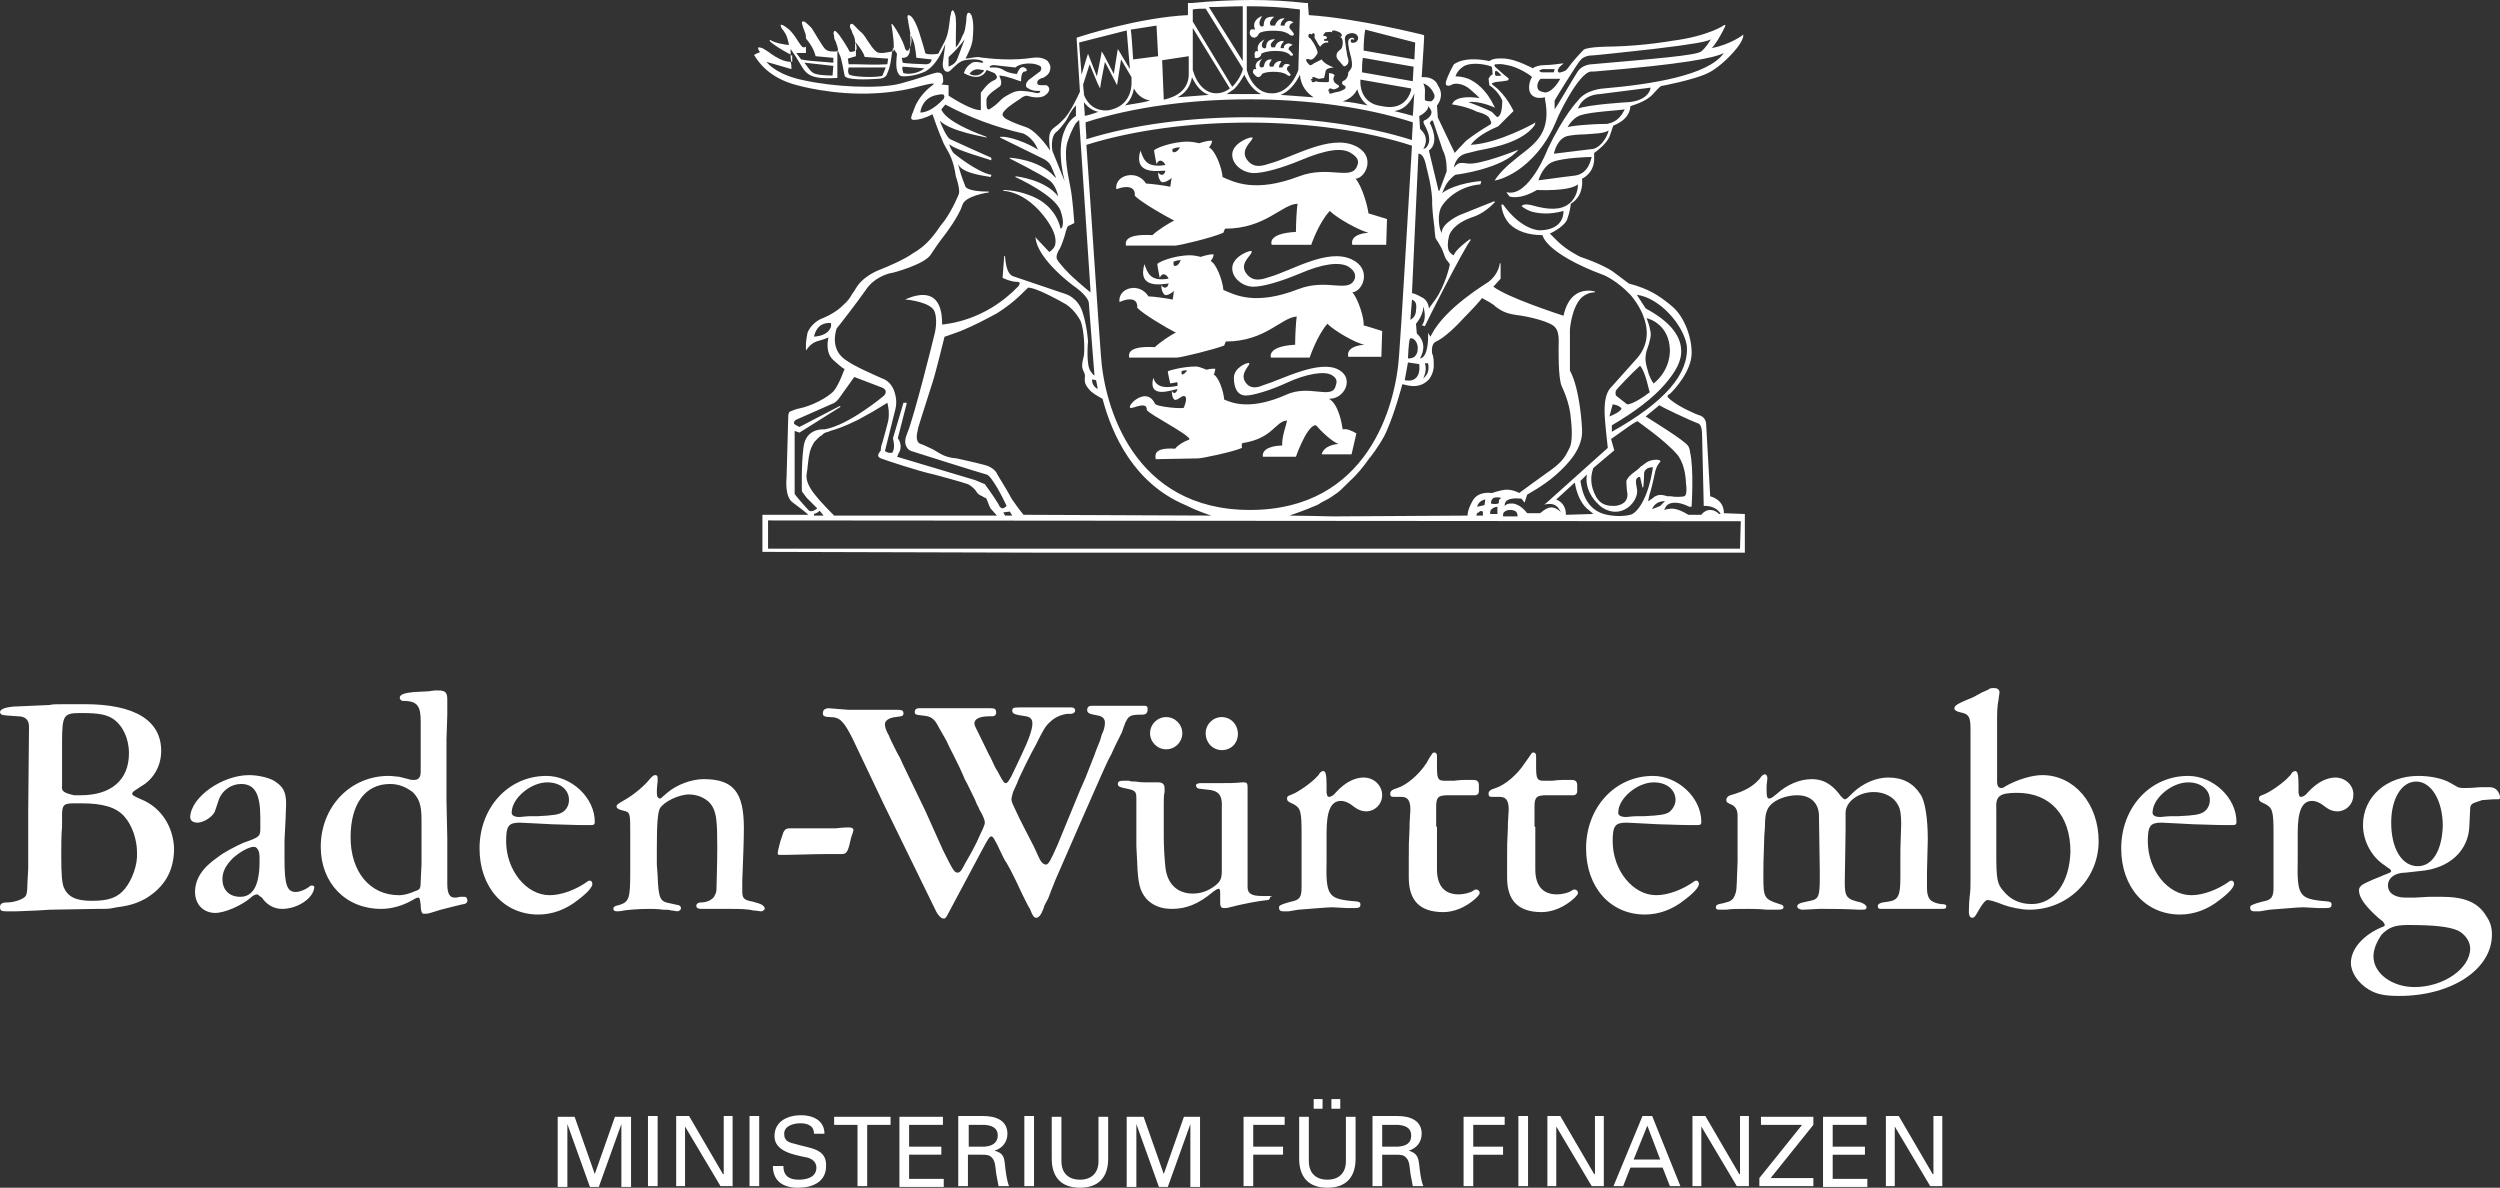 <?xml version="1.0" encoding="UTF-8"?>
<svg xmlns="http://www.w3.org/2000/svg" id="Ebene_1" viewBox="0 0 310.2 147.375">
  <rect x="0" y="0" width="310.2" height="147.375" fill="#333333" stroke="none"/>
  <defs>
    <style>.cls-1{fill:#fff;}</style>
  </defs>
  <path class="cls-1" d="M113,4.375c0-.1-.1-.2-.1-.2,.1,.5,.1,1.2,0,1.7,.1-.2,.2-.6,.2-.9,0-.1,0-.3-.1-.6Zm54.8,31.9c1.3-.1,2.5-2.9-.1-4.1-3-1.4-7.4,1.4-10.2,2.2-.7,.2-2,.8-2.9-.5s.9-2.3,.7-2.7c-.1-.2-2.3,.6-2.4,2-.1,1.3,1.3,2.4,2.6,2.4,1.2,0,3.3-.6,5.7-1.6,3-1.3,5-1.5,6.1-.9,.9,.6,.9,1.1,.8,1.5-.7,1.9-3.4-.1-7,1.3-5.4,2.1-7.9,.7-9.3,.1-.1-1.2-.9-3.3-1.6-3.6,0,0,.3-.2,.4-.8-.5-.1-1.6,.3-1.6,.3,0,0-.8-.2-1.3-.2-2.1,0-4.1,.9-4.1,1.1s.3,1.7,.3,1.7c.4-.9,1-.2,1.1,.1-2.3,.4-2.6-.7-3-1.8-.9,3.1,2.1,2.5,3,2.4-.1,.6-.6,.7-.9,.2,0,.7,.2,1,.4,1.2,.3,.2,1-.3,1.2-.5-.1,.2-.1,.7-.2,1.1-.3-.1-2.4-.4-3-.4-1.1-1.8-3.8-1.1-3.6,.7,1.6-.7,2.3-.2,2.2,.7,.6,.7,3.6,2.5,4.8,3.1-.5,.2-2,1.2-2.6,1.8-3.6-.2-3.2,1-3.2,1.3h5.9c.5,0,4.6-1,5.9-1.5,0,0,.1-.3,.2-.5,4.9,0,6.9-3,8.8-3.1-.1,.6-.2,2.4-.2,3.5-3.6,.2-3,1.6-3,1.6h4.8s.9-2.7,2.2-4.2c.9,.9,3.5,2.4,4.6,2.6-2.5,.2-2,1.5-2,1.5h4.1l.1-3.2s-2.2-.7-2.3-.7c.1-.7-.6-3.2-1.4-4.1Zm-22.1-3.3c-.1,0-.1-.3-.1-.5,0,0,.4-.2,.9-.2-.2,.6-.6,.8-.8,.7Zm-4.9-8.7c.6,.7,3.7,2.5,4.9,3.1-.5,.2-2.1,1.2-2.7,1.8-3.7-.2-3.3,1-3.3,1.3h6.1c.5,0,4.7-1,6-1.6,0,0,.1-.3,.2-.5,5,0,7-3,9-3.1-.1,.6-.2,2.4-.2,3.5-3.7,.2-3,1.6-3,1.6h4.9s.9-2.7,2.3-4.2c.9,.9,3.6,2.4,4.8,2.7-2.5,.2-2,1.5-2,1.5h4.2l.1-3.2-2.3-.7c-.1-.9-.8-3.4-1.6-4.3,1.3-.1,2.6-2.9-.1-4.1-3.1-1.4-7.6,1.4-10.5,2.2-.7,.2-2,.8-2.9-.5s.9-2.4,.7-2.7c-.1-.2-2.4,.6-2.5,2-.1,1.3,1.3,2.4,2.7,2.4,1.2,0,3.4-.6,5.8-1.6,3.1-1.3,5.1-1.6,6.2-.9,1,.6,1,1.1,.8,1.6-.7,1.9-3.5-.1-7.2,1.3-5.5,2.1-8.1,.7-9.5,.1-.1-1.2-.9-3.3-1.7-3.7,0,0,.3-.2,.4-.8-.5-.1-1.6,.3-1.6,.3,0,0-.8-.2-1.4-.2-2.1,0-4.2,.9-4.2,1.1s.3,1.7,.3,1.7c.4-.9,1-.2,1.1,.1-2.4,.4-2.7-.7-3.1-1.8-.9,3.1,2.2,2.5,3.1,2.5-.1,.6-.6,.7-.9,.2,0,.7,.2,1,.4,1.2,.3,.2,1.1-.3,1.3-.5-.1,.2-.1,.7-.2,1.1-.3-.1-2.5-.4-3-.4-1.1-1.8-3.9-1.1-3.7,.7,1.7-.6,2.4-.1,2.3,.8Zm4.7-5.8s.4-.2,.9-.2c-.2,.5-.7,.7-.8,.6-.1,0-.2-.2-.1-.4Zm65.3,91.2c0-.2-.1-.4-.3-.4-.1,0-.2,0-.3,.1-1.4,1-3.2,1.7-4.7,1.7-2.9,0-5.4-3.1-5.4-6.7,0-1.9,.3-2.3,1.7-2.3,.3,0,1.9,.1,4,.2,.7,0,2.6,.1,3.8,.1h1.1c.3,0,.4-.1,.4-.4,0-3-2.9-5.7-6-5.7-4.7,0-8.3,3.9-8.3,9,0,4.8,3,8.2,7.3,8.2,1.7,0,3.4-.6,4.9-1.8,1.2-.9,1.8-1.6,1.8-2Zm-5.6-12.6c1.6,0,2.7,.9,2.7,2.2,0,.6-.4,1.2-.8,1.5-.5,.3-1.1,.4-3.1,.5h-.9c-.5,0-1.2,.1-1.3,.1-.7,0-1.1-.2-1-.7,.1-1.7,2.4-3.6,4.4-3.6ZM103.9,6.175v.2h.1c0-.1-.1-.1-.1-.2Zm62.7,47.1c-.1-.7-.5-3.1-1.7-3.8h.1c1.8,0,3.1-2.5,1.1-3.6-2.4-1.3-7,1.2-9.3,1.9-.5,.2-1.6,.7-2.3-.4s.7-2.1,.5-2.3c-.1-.2-1.9,.5-1.9,1.8,0,1.2,.4,2.2,1.5,2.2,.9,0,3.2-.7,5.1-1.6,2.4-1.1,4.7-1.5,5.6-.9,.8,.5,.5,1,.4,1.4-.5,1.6-3.3-.3-6.1,1-4.3,1.9-6.6,1.1-7.7,.6-.1-1.1-.7-2.8-1.3-3.1,0,0,.1-.1,.2-.7-.4-.1-1.1,.1-1.1,.1,0,0-.9-.4-1.3-.4-1.6,0-3.4,.5-3.5,.6,0,.2,.3,1.5,.3,1.5l.6-.1c.4-.2,.3,.2,.3,.4-1.9,.4-2.7,0-3-1-.7,2.7,2.3,1.5,3,1.4-.1,.5-.5,.7-.7,.2,0,.6,.1,.9,.3,1.1s.8-.3,1-.4c0,0,.9-.4,.2,1.4-.1,.2-3.5-.1-3.6-.5-1.2-2.5-4.2,1-2.7,.5,1.2-.4,1.7-.4,1.7,.3,.4,.6,5,2.9,5.3,3.6l-.1,.1c-.4,.1-1.3,.6-1.7,1.1-2.9-.2-2.4,1-2.4,1.3l5.3-.1c.4,0,4.3-.8,5.4-1.3,0,0-.1-.6,.1-.6,3.8-.6,4-2.7,5.5-2.8-.1,.6-.7,2.1-.6,3.1-2.8,.1-2.4,1.4-2.4,1.4h4.1s1.2-3.5,2.3-3.9h.2c.4,.5,2,2.1,2.8,2.3-2,.2-2.1,1.3-2.1,1.3h3.7l.6-2.6c-.7-.4-1.2-.6-1.7-.5Zm-19.9-6.8c-.1,0-.1-.2-.1-.4,0,0,.3-.2,.7-.1-.2,.3-.5,.5-.6,.5Zm49.1,64.3c0-.2-.2-.4-.4-.4s-.2,0-.5,.2-1.1,.4-1.7,.4c-1.8,0-2.7-1.1-2.7-3.1v-5.3h-.1v-2.5c0-1.2,.3-1.4,1.5-1.4h3.3c.3,0,.5-.2,.5-.5v-.7c0-.5-.2-.7-.7-.7h-1.1c-.7,0-1.1,.1-1.3,.1h-1.1c-.8,0-.9-.3-.9-1.8v-1.3c0-.2-.1-.4-.3-.4s-.2,0-.4,.3l-.2,.3-.5,.7c-.9,1.4-2.4,2.7-3.6,3.1-.7,.2-.9,.4-.9,.7s.1,.4,.4,.4h1c.8,0,1.1,.5,1.1,1.6l-.1,1.7v.5c-.1,2.2-.1,1.8-.1,4.1v2.1c0,2.9,1.4,4.3,4.3,4.3,1.3,0,2.8-.6,4-1.7,.3-.3,.5-.5,.5-.7Zm-12.2,0c0-.2-.2-.4-.4-.4s-.2,0-.5,.2-1.1,.4-1.7,.4c-1.8,0-2.7-1.1-2.7-3.1v-5.3h-.1v-2.5c0-1.2,.3-1.4,1.5-1.4h3.3c.3,0,.5-.2,.5-.5v-.7c0-.5-.2-.7-.7-.7h-1.1c-.7,0-1.1,.1-1.3,.1h-1.2c-.8,0-.9-.3-.9-1.8v-1.3c0-.2-.1-.4-.3-.4s-.2,0-.4,.3l-.2,.3-.4,.7c-.9,1.4-2.4,2.7-3.6,3.1-.7,.2-.9,.4-.9,.7s.1,.4,.4,.4h1c.8,0,1.1,.5,1.1,1.6l-.1,1.7v.5c-.1,2.2-.1,1.8-.1,4.1v2.1c0,2.9,1.4,4.3,4.3,4.3,1.3,0,2.8-.6,4-1.7,.3-.3,.5-.5,.5-.7Zm-19-7.4c0-2.7,.5-4,1.8-4,.4,0,.9,.2,1.3,.5l.4,.3c.4,.3,.9,.5,1.4,.5,1.1,0,2-.9,2-2,0-1.2-1-2.2-2.3-2.2-1.1,0-2.3,.6-3.4,1.8-.4,.5-.7,.6-.9,.6s-.2-.1-.3-.5v-.9c0-1.3-.1-1.8-.4-1.8q-.2,0-.4,.2s-.1,.1-.2,.3l-.2,.2c-.6,.7-2.3,1.9-3.1,2.2-.6,.2-.6,.3-.6,.5,0,.3,.1,.4,.8,.7,.9,.5,1,.9,1,3.8v6.5c0,1.2-.2,1.6-1.3,1.8l-.7,.2c-.6,.2-.8,.3-.8,.5,0,.3,.1,.5,.5,.5h.7l1.2-.2c1.5-.1,3.5-.3,4.2-.3l1.9,.1h.9c.5,0,.7-.1,.7-.4,0-.4-.1-.4-1.3-.5-2.7-.3-3-.8-2.9-5v-3.4h0Zm88.8-7.2c-1.2,0-3,.5-4.6,1.4-.2,.2-.4,.2-.5,.2-.3,0-.5-.2-.5-.8v-7.3c0-1.3,0-2,.2-3,0-.2,.1-.6,.1-.7,0-.4-.2-.6-.7-.6-.3,0-.5,0-.7,.2l-.9,.4c-.1,.1-.4,.2-.7,.4-.4,.2-.6,.3-.9,.4-.5,.2-.9,.4-1.1,.5-.4,.2-.6,.4-.6,.6s.2,.4,.7,.5l.4,.1c.7,.2,.9,.6,.9,1.9v19c0,.6,0,1.2-.1,1.8-.1,1-.1,1.9-.1,2,0,.5,.2,.7,.4,.7,.3,0,.4-.2,.8-.9,.5-.9,.9-1.3,1.1-1.3,.3,0,1,.2,2,.6,.8,.3,2.2,.6,3.2,.6,4.8,0,8.6-3.8,8.6-8.5,0-4.6-3-8.2-7-8.2Zm-1.3,16c-1.4,0-2.6-.5-3.5-1.6-.8-.9-.9-1.5-.9-4.7v-5.5c-.1-1.6,.4-2,2.6-2,4.1,0,6.6,2.8,6.6,7.3-.1,3.8-2,6.5-4.8,6.5Zm37.7-15.7c-1.1,0-2.3,.6-3.4,1.8-.4,.5-.7,.6-.9,.6s-.2-.1-.3-.5v-.9c0-1.3-.1-1.8-.4-1.8q-.2,0-.4,.2s-.1,.1-.2,.3l-.2,.2c-.6,.7-2.3,1.9-3.1,2.2-.6,.2-.6,.3-.6,.5,0,.3,.1,.4,.8,.7,.9,.5,1,.9,1,3.8v6.5c0,1.2-.2,1.6-1.4,1.8l-.7,.2c-.6,.2-.8,.3-.8,.5,0,.3,.1,.5,.5,.5h.7l1.2-.2c1.5-.1,3.5-.3,4.2-.3l1.9,.1h.9c.5,0,.7-.1,.7-.4,0-.4-.1-.4-1.3-.5-2.7-.3-3-.8-2.9-5v-3.4c0-2.7,.5-4,1.8-4,.4,0,.9,.2,1.3,.5l.4,.3c.4,.3,.9,.5,1.4,.5,1.1,0,2-.9,2-2,.1-1.2-1-2.2-2.2-2.2ZM104.8,9.375c.1,.6,2.9,.5,4.2,.4,.9,0,1.1-.6,1.1-.7,.4-.8,.5-2,.6-2.7-.5,.1-1.6,.4-2,0-.3-.2-.7-.8-1.1-1.4-.3-.5-.6-.9-.9-1.1-.1-.1-.2-.2-.3-.3-.4-.4-.6-.7-.8-.6,0,0-.1,0-.1,.1-.1,.2,0,.4,.1,.6,.1,.1,.1,.3,.2,.5l.1,.2c.1,.2,.2,.5,.2,.8,.7,.8,1.1,1.5,1.2,1.9h.1l2.8,.2-.1,.7c-1.7,.1-2.8,0-3.9,0h-.9l-.1-.7,1-.3v-.7c-.7,.3-.8,.1-.8,.1,0-.1-1.2-2.1-1.6-2.4-.1-.1-.2-.2-.3-.1-.1,.1-.1,.3,0,.6v.2c0,.1,.1,.3,.2,.5,.1,.3,.3,.8,.3,1.2h0c.1,.2,.2,.5,.3,.7,.1,.3,.4,1.7,.5,2.3Zm.5-1h4.6l-.4,1c-.1,.2-3,.3-4.1-.1-.2-.2-.2-.5-.1-.9Zm-5.3-3.6h0v0Zm6.1,.4q0-.1,0,0v1.2h0c.3-.2,.2-.7,0-1.2Zm202.8,92.5h-1.2c-1,.1-1.6,.1-1.8,.1-.5,0-.8,0-1.1-.2l-.7-.4c-1-.6-2.6-.9-4-.9-4,0-6.9,2.6-6.9,6.1,0,2,1.1,4,2.7,5l.4,.3c.2,.1,.4,.3,.4,.4s-.1,.2-.4,.3c0,0-.2,.1-.5,.2-.4,.2-1.3,.5-2.1,.9-.7,.3-1,.6-1,1,0,.9,.8,2,2.5,3.5l.4,.3c.2,.2,.3,.4,.3,.5s-.1,.2-.2,.2c-2.5,1-4,2.8-4,4.5,0,1.2,.9,2.5,2.2,3.3,1,.6,2,.8,3.8,.8,6.5,0,11.5-3.3,11.5-7.6,0-.9-.2-1.6-.7-2.3-1-1.7-2.7-2.4-5.5-2.4h-1.6l-1.8,.1h-1.1c-1.4,0-2.2-.6-2.2-1.5s.8-1.6,2.2-1.6l1.8-.2c3.6-.3,6-2.5,6.1-5.6l.1-2.1c0-.5,.2-.7,.9-.9l.6-.2c.3,0,1.1-.1,1.5-.1h.5c.2,0,.2-.1,.2-.4-.2-.7-.6-1.1-1.3-1.1Zm-10.1,17.1c3.2,0,5.1,.2,6.2,.7,.8,.4,1.5,1.3,1.5,2.2,0,2.5-3.3,4.8-6.9,4.8-2.8,0-5.1-1.7-5.1-3.8,0-.9,.4-1.8,1-2.7,.9-.9,1.6-1.2,3.3-1.2Zm1.2-7.3c-2,0-3.3-2.2-3.3-5.4,0-3,1.3-5.1,3.1-5.1,1.9,0,3.3,2.4,3.3,5.5-.1,3.1-1.3,5-3.1,5ZM98.2,6.875s-.1,0-.1-.1c0,.3,0,.6,.1,.9h.1v-.8h-.1Zm173.3,89.4c-4.7,0-8.3,3.9-8.3,9,0,4.8,3,8.2,7.3,8.2,1.7,0,3.4-.6,4.9-1.8,1.2-.9,1.8-1.6,1.8-2,0-.2-.1-.4-.3-.4-.1,0-.2,0-.3,.1-1.4,1-3.2,1.7-4.7,1.7-2.9,0-5.4-3.1-5.4-6.7,0-1.9,.3-2.3,1.7-2.3,.3,0,1.9,.1,4,.2,.7,0,2.6,.1,3.8,.1h1.1c.3,0,.4-.1,.4-.4,0-3-2.9-5.7-6-5.7Zm1.9,4.5c-.5,.3-1.1,.4-3.1,.5h-.9c-.5,0-1.2,.1-1.3,.1-.7,0-1.1-.2-1-.7,.1-1.7,2.4-3.6,4.4-3.6,1.6,0,2.7,.9,2.7,2.2,0,.6-.3,1.2-.8,1.5ZM110.9,6.075l-.1-.2c0,.1,0,.3-.1,.5q.1,0,.2-.1v-.2h0Zm-12.8,0c.5,.7,.8,1.2,1.1,1.7,.8,1.4,1.2,2.1,4.6,1.9h.1v-3.3c-.3,0-1,.1-1.4-.2-.3-.2-.6-.8-1-1.4-.3-.5-.6-1-.8-1.3-.6-.6-.9-.9-1.1-.8,0,0-.1,0-.1,.1,0,.2,.1,.4,.2,.8,.1,.1,.1,.3,.2,.5,.1,.2,.1,.5,.1,.7,.6,.7,1,1.4,1.2,2.2l2.2,.2v.6c-.4,0-.9-.1-1.3-.1-.9-.1-1.8-.1-2.7-.3l-.6-.8h1.2v-.8h0s-.1,.1-.2,.1-.2,0-.3-.1-.3-.4-.5-.7c-.3-.5-.8-1.2-1.2-1.5-.6-.5-.8-.5-.9-.5s0,.2,0,.2c0,.1,.1,.3,.3,.5,.2,.3,.4,.6,.5,1s.2,.7,.2,.8c-.3,0-1.7-.2-2.3-.6h-.1c0,.1-.1,.1,.6,.6,.7,.5,1.6,1,2,1.2v-.7Zm5.3,2.1l-.1,1.2c-1,0-2.2-.1-2.5-.4-.4-.3-.8-1-1-1.2l3.6,.4ZM240.8,112.175c-1.3-.2-1.7-.7-1.7-2v-2l.1-4c0-2.5-.3-4.7-.9-5.6-.9-1.4-2.2-2.1-4-2.1-1.5,0-3.1,.7-4.3,1.8-.8,.8-.9,.9-1.1,.9-.1,0-.2-.1-.5-.4l-.3-.4c-1-1.2-2-1.7-3.3-1.7-1.5,0-3.1,.7-4.3,1.8-.5,.4-.7,.6-1,.6-.2,0-.3-.2-.3-.9v-.7l.1-.9c0-.2-.1-.5-.3-.5-.1,0-.3,.1-.4,.2l-.3,.4c-.8,.9-1.8,1.5-3.6,2-.3,.1-.5,.3-.5,.6,0,.2,.1,.3,.3,.4l.2,.1c.6,.2,.9,.7,.9,1.4v5.7c-.1,2.5-.1,3.4-.2,3.8-.2,.7-.4,1-.9,1.2l-.7,.2-.5,.1c-.3,.1-.4,.2-.4,.4s.1,.3,.4,.3h.9c.6-.1,1.2-.1,2.7-.1,.5,0,1.4,0,2.3,.1h1.4c.5,0,.7-.1,.7-.3s-.1-.3-.5-.4c-1.9-.6-2-.8-2-3.4,0-1.1,0-2.1,.1-4.5,0-.8,.1-1.4,.1-1.8,0-1.4,.2-2,.6-2.5,.7-.8,2.1-1.3,3.4-1.3,1.7,0,2.7,1,2.7,2.6l.1,6.8v.7c0,2.4-.1,2.8-1.2,3l-.9,.2c-.5,.1-.7,.3-.7,.5s.3,.4,.7,.4l2-.1h.9c1,0,2.1,0,4.1,.1h.4c.4,0,.5-.1,.5-.3s-.2-.4-.7-.6c-1.8-.4-2-.7-2-2.5l.1-6.3v-2.3c0-1.4,1.6-2.6,3.5-2.6,1.3,0,2.5,.6,3,1.6,.3,.5,.4,1.2,.4,2.4l-.1,3.2v3.3c0,2.3-.2,2.9-1.5,3.1l-.7,.1c-.4,.1-.6,.2-.6,.5,0,.2,.1,.3,.4,.3h7.6c.4,0,.5-.1,.5-.3s-.1-.3-.7-.3ZM17.5,99.175c-.9-.4-1.1-.5-1.1-.7,0-.1,.1-.2,.2-.3l.9-.6c1.6-.9,2.5-2.6,2.5-4.4,0-3.8-3.3-5.8-9.5-5.8h-2.1c-1.2,0-2,0-2.2,.1l-4.6,.2C.7,87.775,0,87.975,0,88.375c0,.1,.1,.2,.2,.3q.2,.1,2,.2c1,0,1.4,.5,1.4,1.3l-.1,10.5v7.1l-.1,1.9c0,1-.1,1.4-.3,1.6-.3,.3-1.3,.7-2.2,.7-.7,0-.9,.2-.9,.6s.2,.5,.7,.5h1.4l2.5-.1,1.6-.1,5.8-.1h.9c.7,0,1.1-.1,1.6-.2,1.6-.2,2.5-.5,3.6-1.1,2.3-1.4,3.5-3.4,3.5-6.2-.1-2.7-1.6-5.1-4.1-6.1Zm-9.8-1.7v-5.3c0-3.6,.2-3.7,2.5-3.7,2.1,0,3,.2,3.8,.7,1.2,.8,2,2.4,2,4.3,0,3.3-2.2,5.2-6,5.2h-.8c-1.3-.3-1.6-.5-1.5-1.2Zm7.8,12.8c-.9,1.1-2,1.5-4.1,1.5-2,0-3-.5-3.5-1.7-.2-.6-.3-1.4-.3-4,0-.9,0-2.6,.1-3.5v-1.4c0-1.3,.2-1.5,1.5-1.5h.9c2.7,0,4.3,.5,5.3,1.6s1.6,2.9,1.6,4.5c.1,1.5-.6,3.4-1.5,4.5Zm81.3-5.8c-.2,.8-.3,1.2-.3,1.4s.1,.2,.4,.2h.6c.9,0,3.4-.1,4.8-.1h2.1c.6,0,.8-.2,1.1-1.6,0,0,.1-.5,.3-1,0-.1,.1-.3,.1-.4s-.1-.3-.5-.3h-.4c-.5,0-1.1,.1-1.3,.1h-5.6c-.5,0-.7,.1-.9,.5l-.4,1.2Zm-58.1,5.4c-.1,0-.2,0-.4,.2-.4,.3-1.1,.6-1.6,.6-1.1,0-1.4-.9-1.4-4.1v-2.3c.1-1.9,.2-3.8,.2-4.5,0-1.6-.4-2.2-1.5-2.9-.7-.4-2-.7-3.1-.7-3.3,0-7.2,2.7-7.3,5.2,0,.4,.3,.7,.9,.7,.8,0,2-.8,2.2-1.5l.4-1.2c.4-1.3,1.6-2.1,2.8-2.1,1.7,0,2.4,1.2,2.4,4.2v1.3c0,1-.1,1.1-2.1,1.8-.7,.3-2.5,1.2-3.2,1.8-1.9,1.3-2.8,2.7-2.8,4.3s1.1,2.6,2.5,2.6c1.2,0,3.2-.9,4.3-1.8,.4-.4,.7-.5,.9-.5,.1,0,.2,.1,.3,.2l.3,.2c.6,.9,1.5,1.4,2.5,1.4,1.9,0,3.9-1.3,4-2.7,0-.1-.1-.2-.3-.2Zm-8.9,1.4c-1.3,0-2.2-.8-2.2-2.2,0-.9,.4-1.7,1.3-2.6,.9-.8,2-1.4,2.6-1.4,.4,0,.7,.5,.7,1.2,.1,3.4-.7,5-2.4,5Zm43.7-1.6c0-.2-.1-.4-.3-.4-.1,0-.2,0-.3,.1-1.4,1-3.2,1.7-4.7,1.7-2.9,0-5.4-3.1-5.4-6.7,0-1.9,.3-2.3,1.7-2.3,.3,0,1.9,.1,4,.2,.7,0,2.6,.1,3.8,.1h1.1c.3,0,.4-.1,.4-.4,0-3-2.9-5.7-6-5.7-4.7,0-8.3,3.9-8.3,9,0,4.8,3,8.2,7.3,8.2,1.7,0,3.4-.6,4.9-1.8,1.2-.9,1.8-1.6,1.8-2Zm-5.6-12.6c1.6,0,2.7,.9,2.7,2.2,0,.6-.3,1.2-.8,1.5s-1.1,.4-3.1,.5h-.9c-.5,0-1.2,.1-1.3,.1-.7,0-1.1-.2-1-.7,.1-1.7,2.4-3.6,4.4-3.6Zm74.8-6.1c0,1.1,.9,2,2,2s2-.9,2-2-.9-2-2-2c-1.1,0-2,.9-2,2Zm-85.1,20.3h-.5l-.5,.1h-.2c-.6,0-.9-.5-.9-1.7v-5.7l-.1-4.6v-7.6l.1-3.1v-1.9c0-.9-.3-1.1-1.1-1.1h-.5l-.7,.1-1.9,.1c-1.1,.1-1.7,.3-1.7,.7,0,.2,.2,.4,.4,.4h.4c1.4,.1,1.8,.7,1.8,2.5v6.3c0,.7-.3,1-.8,1-.2,0-.5,0-.7-.1l-1.2-.3c-.3,0-.7-.1-1.3-.1-4.7,0-8.4,3.8-8.4,8.8,0,4.5,3.1,7.7,7.5,7.7,1.3,0,2.7-.4,3.9-1.1,.5-.3,.6-.3,.7-.3,.2,0,.2,.2,.3,.9,0,.9,.2,1.2,.5,1.1,.2,0,.4,0,.7-.1l1.3-.4c1.6-.4,2.7-.7,2.9-.7,.3-.1,.4-.2,.4-.5-.1-.3-.1-.4-.4-.4Zm-5.3-4l-.1,2.1c0,.9-.1,1-.7,1.2-.7,.3-1.3,.5-2,.5-3.6,0-6-2.9-6-7.2,0-4.1,1.8-6.6,4.9-6.6,1.1,0,2,.4,2.8,1,.8,.8,1.1,1.6,1.1,3.4,0,0,0,5.6,0,5.6ZM93.6,6.875c.5,.8,1.8,2.8,5.3,3.7,0,0,4.5,1.3,9.7,1,0,0,2.9-.1,5.6-.9,0,0,1.2-.3,1.4-.3h.3s0,.1-.1,.1l-.1,.1c-.4,.3-1.3,1-2,2.3,0,0-.2,.4-.4,1q0,.1-.1,.2c-.1,.3-.2,.6-.1,.7,.1,.1,.2,.1,.4,.1,.4,0,1.3-.2,2.2-.7,.1,.3,.8,2.3,1.3,3.4,.1,.3,.3,.6,.4,.8,.4,.7,.9,1.5,1.2,3.5,0,0,.5,1.4,.4,2.1,0,.1-.8,2-1.8,3.4l-.4,.5c-.9,1.3-1.8,2.6-3.6,3.6,0,0-1,.8-4.3,2.1,0,0-1.7,.7-2.5,1.9-.3,.4-.4,.7-.6,.9-.3,.5-.5,.9-1.2,1.5,0,0-.8,.9-2.5,1.6,0,0-1.3,.4-1.9,1.8,0,0-.2,1-.2,1.4v.8l.1-.1s.4-.7,1.2-1c.7-.2,1.3-.4,1.5-.5-.1,.4-.4,1.9,.6,2.8s1.3,1.1,1.4,1.1c-.1,.2-.7,2-1.4,2.8-.8,.8-2.7,1.8-4.2,2.1-.2,0-1,.3-1.2,.4-.1,.1-.2,.2-.2,.8l-.2,7.3c0,.1-.3,2.5,.8,3.2,.8,.6,1.6,1.2,1.9,1.5h-5.7v4.6h.1l35.1,.1h86.7v-4.8h-.1l-2.5-.1c0-.3,0-1.6-1.7-2.1l-.5-8.9c0-.1,0-.8-.7-1.1-.7-.2-2.6-1.1-3.5-1.8-.4-.3-.6-.5-.6-.6s.1-.2,.3-.3q.1-.1,.2-.2c.3-.3,2.5-2.6,2.5-4.9,0-2.2-1.1-4.8-2.6-5.9l-.1-.1c-1.4-1.1-2.5-1.9-5.1-2.6l-2-1.5c-.4-.3-1.9-1.1-4-1.8,0,0-1.7-.8-2.9-2-.6-.6-.8-.8-.9-.9,.3-.1,2-1,2.2-1.9,.3-.8,.4-1.7,.4-1.8,.2-.1,1.6-.9,1.4-3.1,.2-.1,1.4-.7,1.5-2.3v-.9c.2-.1,1.5-1.1,1.9-2,.3-.8,.4-1.3,.5-1.4,.2-.1,2-.7,2.1-2.4,.2-.1,1.9-.5,2.8-1.5,.8-.9,1-1,1-1,.1,0,4.2-.8,5.8-1.6,1.5-.7,3.3-2.6,3.9-3.5s.5-1.2,.5-1.2v-.1l-.1,.1s-1.4,1.1-3.8,1.6c.3-.3,1-1.3,1.7-2.8l-.1-.1s-1.9,1.4-6.6,2c0,0-3.3,.6-7.3,.7-.1,0-3.1,0-3.6,.4-.4,.4-1.5,1.6-1.9,2.2,0,0-.3,.4-.4,.4-.2,.1-.7,.3-.8,.2l-.1-.1c-.1-.3,.4-.8,.6-.9l.1-.1h-.2s-1.3,.2-2.1,.2c-.7,0-1.3,.2-1.5,.4-.2-.1-2.1-1.1-3.4-1.2-1.3-.1-1.7,.1-2,.3-.1,0-2.8-.7-4.4,.4,0,0-.7,1.2-1,2.2v.3s0,.1,.1,.1c.1,.1,.4,.1,.7-.1,.4-.2,1.4-.1,2.2,.6,.6,.5,1,.9,1.2,1.1-.6-.1-2.9-.4-3.4,.7v.1h.1s1.6,.2,3,.9c0,0,1.3,.3,1.5,.8l.1,.2c.2,.4,.2,.5-.2,.7-.7,.4-2.2,1.4-2.8,1.9-.5,.5-1.3,1.4-1.4,1.5l-2.1-4.4-.1-1.5c.1-.1,1-1.2,.1-2.5,0,0-.3-1.1-2-1,.2-2.9,.3-4.8,.3-4.8v-.4l-.3-.1c-.1,0-7.9-2-14-2.4l-.1-1.2V.375h-.3c-4.2-.5-8.9-.5-14.2,0h-.4V1.875c-6.2,.3-13.5,2.7-13.5,2.7l-.3,.1v.3l.4,6.4c-.4,.9-1.3,2.7-2,3.4-.4,.4-.7,.7-1,.9-.4,.3-.6,.5-.7,.8-.2,.4-.1,1.7,0,2.2-.4-.6-1.8-2.5-3-2.9s-2.4-.9-2.7-1.2c-.1-.1-.2-.2-.2-.4s.2-.4,.5-.7,.8-.6,1.2-.9c.3-.2,.5-.3,.6-.4,.2-.2,.6-.3,.7-.3s1.1,.4,2,.1c.7-.3,.8-.8,.8-.9,0-.2-.2-.5-.4-.5h-.4c-.4,0-.7,0-.7-.3,0-.4,.4-.5,.6-.6h.1c.4-.2,.8-.5,.9-1,.1-.4,0-.7-.3-1.1,0,0-.6-.6-1.9-.4,0,0-1.2,.2-2.8,.2-1.2,0-2.4-.1-3.2-.2-.3,0-.6-.1-.7-.1-.5,0-1.3,.2-1.6,.2,.2-.4,.9-1.7,.9-2.6,0-.1,.2-1.6-.1-2.6,0-.1-.2-.5-.4-.5-.1,0-.2,.1-.2,.2-.1,.2-.1,.5-.1,.8-.1,.6-.1,1.3-.5,1.9,0,0-.3,.9-.8,1.4v-1.2c0-1.2,.1-2.3-.1-2.9-.1-.3-.2-.5-.3-.5s-.1,.1-.2,.3c0,.1,0,.2-.1,.5-.1,.8-.2,2.2-.7,3.1-.6,1.1-.7,1.4-.8,1.5-.6,.1-1.5,.1-1.6-.1,0-.1-.4-1.5-.7-2.4-.4-1.3-.8-1.9-1-2.1s-.4-.2-.4-.2c-.1,0-.1,.2-.1,.3s.1,.3,.1,.6c.1,.5,.2,1.1,.3,1.6,.5,.8,.6,1.8,.7,2.8h.1l1.8,.2c0,.1-.1,.6-.7,.6-.4,0-2.7-.1-2.9-.2l-.1-.6c.3,0,.7,0,.9-.5,.1-.2,.1-.5,.1-.8-.1,.2-.2,.4-.2,.4h-.2c-.1,0-.2-.2-.3-.6-.2-.6-.9-2-1.5-2.7h-.1s.3,1.8,.3,2.7v.4l.4,.6c0,.2-.3,1.8,.2,2.5,.1,.2,.3,.3,.6,.3,1.5,0,2.7-.6,2.7-.6,1.4-.8,2.1-2.5,2.5-3.4l-.3,2.2c-.1,.6,.1,1.1,.4,1.2,.2,.1,.4,0,.6-.2,.5-.5,1.1-1.1,1.7-1.2,1.6-.3,2.2,.1,2.2,.1,.1,.1,.1,.2,.1,.2h-.3c-.7-.2-1.2,0-1.2,.1-.7,.4-.9,1.2-.9,1.2,.9,.5,1.7,.6,2.2,.3,.4-.2,.6-.6,.6-.7l1,.4s.3,.3,.3,.5c0,.1-.1,.3-.4,.4-.9,.4-1.5,1.5-1.6,1.5v2.2c-1.3,0-3.8-1.7-4-1.8v-1.3l-1-.1h.1c.2-.1,.3-.4,.2-.8,0-.3-.1-.5-.3-.6-.4-.2-1,.1-1.1,.1s-1.3,.5-3.9,1.2c-2.7,.7-8.3,.4-11.9-.4-3.1-.6-4.4-1.9-4.7-2.3l3.1,.9c0-.3,0-.6-.1-.9-.1,0-.4,0-1-.2-.5-.2-1.2-.6-1.7-1-.3-.2-.6-.4-.8-.5-.3-.1-.5-.1-.5-.1-.1,.1,0,.3,.2,.6-.8,.3-.8,.4-.7,.4Zm9.4,33.9c-.2,.4-.7,.9-2,1,.1-.4,.4-1.8,2.1-1.7,0,.1,.1,.4-.1,.7Zm9.1-31.7c-.1-.3-.2-.6-.1-.8l2.7,.2c-.7,.6-1.8,.8-2.6,.6Zm6.7-1.8c-.3,.8-1,.9-1.1,1v-1.2c.7-.6,1.4-1.4,2-2.2l-.9,2.4Zm3.2,1.6c-.3,.4-.9,.7-1.7,.3,.1-.2,.6-.8,1.5-.5,.3,0,.3,.1,.3,.1,0,.1-.1,.1-.1,.1Zm-23.4,52.4v-7.8l.6,.2,5.1-3.2-.1-.1-5,2.6c-.2-.1-.7-.3-.7-.5,0-.1,.1-.3,.3-.4l4.3-1.9c.5-.2,.6-.3,.8-.5,0,0,0-.1,.1-.1l2-2.8,3.4,1.3c.3,.1,.5,.3,.5,.5,0,.1,0,.3-.2,.5-.1,.1-4.4,3.7-7.4,4.2-.1,0-2.3-.2-2.6,2.2-.3,2.3-.2,5.5-.2,5.5l.6,.8,1.3,1.3c-.1,.1-.6,.5-1,.3-.4-.4-1.8-2-1.8-2.1Zm10.7-4.4c.5,.2,4.7,1.6,6.6,2,0,0,3.7,1,4.2,1.2,.6,.3,1,.8,1.1,1s.4,.4,.7,.5c.1,.1,.3,.2,.4,.2,.1,.1,.2,.3,.3,.6,.1,.3,.2,.5,.3,.7,.2,.2,.6,.7,.8,.9h-20.2c-.1-.1-1.7-1.7-2.3-2.5-.6-.7-1.3-1.8-1.1-2.7,0-.2,.1-.5,.1-.8,.1-.9,.2-1.9,.5-2.5l.1-.2c.1-.2,.2-.4,.3-.5s.2-.2,.4-.4l.1-.1c.1-.1,.2-.2,.3-.2,.3-.3,.4-.4,.9-.5l.2-.1c.7-.2,1.7-.5,3.5-1.4l1.8-1s1.5-.9,1.8-1.1c.1,.3,.3,1.3,.1,2.3-.2,.8-.5,1.9-.7,2.6-.1,.3-.2,.6-.2,.8v.2c-.4,.5-.5,.8,0,1Zm-7.1,7.1h-1.2v-.2c.3-.1,.5-.2,.7-.4l.5,.6Zm113.8,.7l-.1,3.4H95.3v-3.5l120.7,.1Zm-81.5-18.5c.2,.4,.1,.6,.1,.8v.2c0,.2,0,.5,.5,1.1,.4,.5,1,.8,1.5,1.1,.1,0,.1,.1,.2,.1,1.2,4.5,3.9,10.5,10.3,13.2,1.4,.7,2.6,1.1,3.2,1.3l-23.3-.1c-.1-.1-1.5-1.9-1.7-2.4-.3-.6-1.7-2.8-1.7-2.9-.6-.8-1.6-.9-1.9-1-.3-.1-3-.7-3-.7-1.3-.1-1.9-.5-2.4-.8-.2-.1-.3-.2-.5-.3-.6-.3-1.5-.7-1.6-.7-.7-.3-.4-1.4-.3-1.8v-.1c.1-.3,.6-2,1.1-3.5l.7-2.2c.4-1.2,1.4-5.3,1.5-5.7,.1,0,.6-.2,2-.7,1.7-.7,3-1.4,4.5-2.2,2.4-1.5,3.7-3.1,3.9-3.2,.1,0,.6,.1,1.1,.3,.6,.2,2.4,1.1,3.6,1.8,1.2,.8,1.8,2.1,1.8,2.1,.4,1.1,.5,3.1,.4,4.2-.3,1.2-.3,1.5,0,2.1Zm3.5-32.6c-.1,0-.3,.1-.4,.1-.6,.1-2.3,.1-3.1-1.9,0-.4-.1-.9-.1-1.3l.8-2.5,1,2.4,.3,.6,.1-.7,.5-2.6,1.2,2.3,.3,.6,.1-.6,.4-2.6,1.3,2.2v.7c0,.1,.1,2.6-2.4,3.3Zm2.7-2.6c.3,.6,.9,1.3,2,1.5-1,.3-2.1,.4-3.1,.6,.7-.6,1-1.5,1.1-2.1Zm-4.4,2.9c-.6,.2-1.1,.4-1.7,.5,0-.6-.1-1.2-.1-1.7,.5,.7,1.2,1.1,1.8,1.2Zm39,1.3c0,.7-.1,1.4-.1,2.2-11.7-3.7-28.6-3.8-40.4-.1,0-.7-.1-1.4-.1-2.1,11.8-3.8,28.8-3.8,40.6,0Zm-8.7-2.6c1-.3,1.6-1,1.8-1.5,.2,.6,.5,1.4,1.3,2-1-.2-2-.4-3.1-.5Zm6.4,1.2c.9-.1,1.9-.7,2.5-2.2-.1,.9-.1,1.8-.2,2.8-.7-.2-1.5-.4-2.3-.6Zm2.2,4.3c-.6,9.8-1.3,22.2-1.6,26-.4,6.3-3.9,19.2-18.5,19.2-14.5,0-18.1-12.9-18.5-19.2-.3-3.8-1.1-16.3-1.8-26.1,11.8-3.7,28.7-3.7,40.4,.1Zm1.6,27h.4c.2,1.1-.2,1.5-.6,1.9,.3-.7,.4-1.3,.2-1.9Zm.5,2s.7-.8,.6-2c0,0,0-.9-.2-1.2,0-.1-.2-1.2,.5-1.5,1.1-.5,2.6-2,3.6-3.1,.9-.9,1.9-2,2.1-2.3,.1,.1,.8,.4,1.5,.9l.2,.2c.6,.4,1.1,.8,2.5,1,1.7,.2,4.5,.9,4.9,1.6,0,0,.5,.4,.4,2.1,0,.2-.1,4.2,.4,5.2,0,0,1,2,1.1,3.9,0,0,.4,2.8-.2,3.8l-.1,.2c-.5,1-.9,1.6-2.8,2.9,0,0-3.2,2.3-3.3,2.4-.1-.1-1-.5-1.8-.4s-1.5,.4-1.6,.4-1.7-.3-2.4,1c-.6,1.1-.6,1.6-.6,1.8l-16.7,.1s-4.2-.1-5.4-.1c.6-.2,2-.7,3.4-1.3,.2-.1,.4-.2,.5-.3,.6-.3,1.2-.6,1.7-1,.5-.3,.9-.7,1.4-1.2,.1-.1,.2-.2,.3-.3q.1-.1,.2-.2c.9-.8,1.7-1.8,2.4-2.8,0,0,0-.1,.1-.1,.9-1.2,1.7-2.4,2.1-3.4,1-2.3,1.8-5.3,1.9-5.7,.3,0,2,.8,3.3-.6Zm9.3,16.5c.2-.2,.4-.3,.8-.3,.3,0,.6,.1,.7,.2,.2,.2,.2,.5,.2,.6h-1.8c0-.2,0-.4,.1-.5Zm-.6-1.2c-.1,.2-.7,.2-1,.1,0-.1,0-.4,.2-.6s.6-.2,1.1-.1c-.2,.1-.4,.3-.3,.6Zm-.2,.5v.9h-.9v-.2c0-.5,.7-.7,.9-.7Zm-2.5,0c0-.2,.3-.8,1-.9l-.1,.7-.9,.2Zm.7,.6v.5h-.8c0-.2,.1-.4,.3-.4,.1-.2,.3-.2,.5-.1Zm-8.4-16.5c-.5,.4-1.2,.2-1.3,.2l.4-2.2,1.4,.2c.1,.9-.1,1.5-.5,1.8Zm.3-3.5c0,.3-.2,.6-.4,.8-.3,.2-.6,.2-.8,.2,0-.3,.1-1.9,.2-2.3q0-.1,.1-.2c.1,0,.3,0,.4,.1,.3,.2,.6,.7,.5,1.4Zm-.9-3.8l.2-2.5c.5,.2,.6,.6,.5,1.3,0,.6-.3,1-.7,1.2Zm-38.8,8.6c-.7-.4-.7-1-.7-1.2l.5,.1c.1,.4,.2,1,.2,1.1Zm-10.6,15.7h-.9l-.2-.4,.8-.1,.3,.5Zm73.2-1c1.1,.7,2.2,.7,3.2,0,.8-.6,1.3-1.6,1.1-2.4-.2-.9-.1-1.2,.1-1.3,.1-.1,.2-.1,.3-.1l.3,1.3h.1s.1-.9,.1-1.7c0-.4,.3-.6,.5-.7,.3-.1,.5-.1,.6-.1-.6,4-2,5.7-2.8,5.9-1.7,.4-3.3-.1-3.3-.1-2.7-.8-2.8-3.9-2.9-4.1l.8-.8c-.4,2.5,1.9,4.1,1.9,4.1Zm6-21.8c-.1-.7-.4-1.5-.5-1.7,.5,.1,2.8,.9,2.9,3.9,0,0,.2,2.4-2,4.2,0,0-.2-.1-.6-1.1-.5-1.6-.5-2-.3-2.9,.1-.3,.2-.6,.3-.9,.1-.5,.3-.9,.2-1.5Zm-.1,7.5c-2,1.5-2.7,1.5-2.8,1.5l-1.4-1.1c0-.1-.1-.3,0-.6,.1-.2,1.8-2,3-3.1,.7,.8,1.1,3.1,1.2,3.3Zm-3.5,2c-.1,.4-1,.8-1.5,1l.4-1.5c.1,0,.8,.1,1.1,.5Zm-1.3,3.8l2.4-1.7c.2-.1,.7-.5,.9-.5,.1,.1,3.3,2.3,4.8,4,0,0,1.1,1,1.2,3.7,.1,.6,.1,1.5-.2,1.6s-1.3,.1-1.7,0h-.4c-.4-.1-1.1-.4-1.8,.2-.1,.1-.2,.2-.3,.2-.1,.1-.2,.2-.3,.2,0-.1,.1-.4,.2-.9l.1-.3s.3-1.1,.5-2.1c.2-1.2,.7-1.5,.7-1.6,.1,0,0-.1,0-.1-.1-.2-1.1-.2-1.7,.2-.3,.2-.5,.4-.7,.5-.1,.1-.2,.2-.3,.3,0,0-.1,0-.1,.1-.3,.2-1.2,.8-1.4,1.4,0,0,0,.7,.1,1.4,.1,.4,0,.9-.3,1.2-.3,.3-.8,.5-1.4,.5-1.4,0-2.1-.6-2.6-2.2-.4-1.4,.1-2.4,.1-2.5l2.6-2.2-.4-1.4Zm6.7,7.7l-.6,.6-1,.4c.1-.3,.5-1,1.6-1Zm-9.6,1s.5,.4,.7,.6l-3.4,.1c0-.3,0-1.4-1.2-1.9l2.3-2.1c.1,.5,.4,2.3,1.6,3.3Zm13.8-10.6c.3,.2,.4,.8,.4,1.5l.2,8.6v.1h.1s1.4-.1,2,1h-.2c-.1-.1-.5-.5-1.1-.5-.4,0-.8,.2-1.1,.6h-1.6c-1.5-.9-2.1-.8-2.6-.7-.1,0-.2,0-.3,.1h-.1c.1-.2,.2-.6,.7-.8,.6-.2,1.4-.1,2.4,.4h.3v-.1s.3-4.6-.2-6.7c0,0,0-.3-.2-.7-.4-.7-4.7-3.3-5.3-3.7l1.7-1.4c.2,.2,3.8,1.9,4.9,2.3Zm-1.5-9.7c.3,3.5-2.7,7-9.3,10.7v-.8c2.9-1.7,5.1-3.4,6.5-5s2.2-3,2.1-4.4c-.1-1.9-1.6-3.6-4.4-5.1l-1.1-1.7c2.9,.4,5.8,3.8,6.2,6.3Zm-13.8-21.1s-4,.5-4.6,.6c.1-.4,.7-1.9,1.8-2.3,1.3-.5,4.4-.6,4.8-.6-.1,.2-.3,2-2,2.3Zm2.2-3.3l-4.9,.6c.1-.4,.5-1.9,1.7-2.2,.5-.1,1.3-.2,2.1-.2,1.2-.1,2.5-.1,3-.5-.1,.6-.8,2-1.9,2.3Zm1.7-3.1s-1.3,0-2.5,.1c-1.4,.1-2,.2-2.4,.3,.3-.5,.9-1.3,1.7-1.5,1.2-.4,4.9-.6,5.4-.7-.2,.3-.6,1.5-2.2,1.8Zm2.7-2.7c-.2,0-5,.3-6.3,.8,.2-.6,.9-1.7,2.7-1.8,0,0,5.6-.7,6.3-.8,0,.4-.5,1.6-2.7,1.8Zm-6-5.2c.3-.4,.9-.6,1.5-.6,.3,0,4-.4,7.6-.8,5-.6,6.6-.9,7.1-1.2-.2,.3-.6,1-1.2,1.5-.6,.5-5.6,.9-13.6,1.6,0,0-1.2,0-1.8,1-.7,1.1-2.3,3.9-2.8,4.6v-1.1c.1-.2,2.8-4.6,3.2-5Zm-4.7,1.1h1.5l-.1,.4h-1.5c-.3-.1-.3-.2-.3-.2,0-.1,.2-.1,.4-.2Zm-.2,1.2h2.4c-1,1.8-1.9,1.7-1.9,1.7-.5-.1-.8-.2-.9-.5-.2-.6,.3-1.2,.4-1.2Zm-9,2.9c1.3-.2,3.1,.6,3.1,.6l.2,.1-.1-.2c-1-2.1-2.3-3-3.2-3.4-.8-.3-1.4-.3-1.6-.3,.2-.6,.6-1,1.1-1.3,1.3-.6,3.2,0,3.4,.1,.1,.4,.1,.9,.1,1h-.1c-.2,.1-.4,.5-.4,.5l.1,.8c1.2,.8,1.6,1.9,1.6,1.9,0,1.5-.3,1.9-.5,2-.1,.1-.2,0-.2,0l-.6-.6c-.3-.2-2.3-1-2.9-1.2Zm6.2,5.9s-4.9,2-6.4,1.7c-.6-.1-1-.1-1.3,.2-.1,.1-.2,.2-.3,.3,.1-.5,.4-1.4,1.4-1.7,.3-.1,.9-.2,1.6-.4,2.2-.4,5.5-1.1,7-3.1l.1-.3v-.1l-.1,.1s-4.4,2.5-7.9,2.7c.2-.3,1-1.3,3.4-2.3l1.9-1.9s-.9-2-2.4-3.1c-.1-.1-.3-.2-.3-.3,0,0,.1-.1,.5-.2,1.1-.1,1.5-.2,1.5-.2,0,0,.1-.1,.1-.2s-.1-.1-.2-.2c-.3-.2-1.5-1.3-1.5-1.3,0-.1-.1-.2-.1-.2,0,0,.1,0,.1-.1h.2c.2,0,.4-.1,1.3,.1,1.3,.2,3,1.3,3.1,1.5-.2,.2-.6,1.3-.2,2,.3,.5,.9,.7,1.8,.5v.2c.8,4-1,5.4-3.1,7-1.1,.9-2.3,1.8-3.2,3.2l.1-.1h.1s1.2-.2,2.8-1.3c1.4-1,3.4-2.8,4.8-6.3,0-.1,2.6-5.7,4.2-5.9h.4c11.1-.9,15-1.7,16.1-2.3-1.9,2.8-9.1,3.9-14.9,4.4,0,0-2.2,.1-3.2,1.5,0,0-1.7,1.7-3.8,6.1,0,.1-2.3,5.8-4.9,5.3h-.2l.1,.1,.3,.4s1.2,.5,3.4-.8c.2,0,4,.2,5.1-.7,0,.4-.1,1.6-1.1,2.4s-2.5,.8-4.6,.2c0,0-1-.3-1.3,.1,0,0,.4,.4,1.3,.7,.8,.2,2.1,.4,3.9-.1,0,.2,0,1-.6,1.6-.5,.5-1.3,.8-2.4,.8,0,0-2.2,0-4.5-3.2h-.2s0,1.3,1,2.4c.9,.9,2.3,1.4,4.1,1.4,0,.1,.2,.7,1.1,1.5,.9,.8,2.8,2.1,6.6,3.5,0,0,1.6,.7,3.2,2.4,0,0,3.9,4.2,.9,7.8l-3.4,3.8c-.5,.6-.7,1.5-.7,2.8,0,1.4,.4,4.4,.4,4.6l-7.7,6.9-.2,.1h.2s.8-.2,1.3,.2c.3,.2,.4,.5,.6,.8-.2-.2-.5-.5-1-.6s-1,.2-1.6,.7h-1.6c-.1-.1-.8-1.1-1.8-1.2-.4,0-.7,0-1,.3,0-.1,0-.4,.2-.6,.3-.3,1-.4,1.9-.3l.3,.4,.1,.1v-.1l.3-.9c.1-.1,1.9-1,3.5-2.4s3.5-3.4,3.3-5.8c0,0-.2-4.8-1.5-7.2v-5.1s.2-2.8,1.5-4c.5-.4,1-.6,1.6-.6v-.1s-1.2-.4-2.3,.3c-.8,.5-1.3,1.4-1.6,2.7-.6-.2-6.8-2.2-8.7-3.6l.9-1v-1.9h-.1s-.1,1.3-1.4,2.3c-.1,.1-5.4,3.2-7.1,6.6l-.1,.2-.2-.3-.1-.2v.2s.1,2.1-.6,2.8c-.1,.1-.3,.2-.4,.2,.2-.4,1-1.8-.4-3.1l-.1-1.2c.1-.1,.8-1,.9-1.9v-.2s.1,.1,.1,.3c.1,.4,.2,1.3-.2,1.9l-.1,.1h.1l.3,.1c0-.1,4.9-9.8,5.7-10.7l-.1-.1c-.2,.1-1.9,1.4-2,2-.1,0-.4-.2-.6-.5-.2-.4-.2-1.1,0-1.9,0,0,.3-1.5,3.1-2.4,0,0,1.3-.4,2.6-1.8l-.1-.1s-2.3,.9-4,1.6c-.1,0-2.4,1-2.5,2.2v.2c0-.1-.1-.2-.2-.5-.2-.7-.3-2.1,.2-2.9,.7-1.1,2.4-2.5,4.8-2.7l.1-.4h-.1s-3,.2-4.8,1.5c.3-.3,.3-1.3,1.7-2.3,.3,0,6-.8,7.8-3.1h0Zm-2.9-9.6q0-.1,.1-.2c.1,0,.4,.2,.7,.6-.2,0-.6,.1-.7,0-.1,0-.1-.1-.1-.4Zm-6.5,9.6c.6,1.1,.5,2.7,.5,2.7l-.9,2.4h-.1l-1.2-5c1.4-1,.2-3.3,.1-3.4l.2-.3h.2l1.2,3.6Zm-1.1-7c.2,.4,.1,.7-.3,1-.1,0-.5,0-.7-.1-.1,0-.1-.1-.1-.2v-.4c0-.4,.1-1-.2-1.5,.3,0,1,.5,1.3,1.2Zm-.7,1.8c0-.1,0-.2-.1-.3,.1,.1,.4,.4,.5,.7,.1,.4-.2,.8-.7,1.1q-.1,0-.2,.1c-.1,.1-.1,.2,0,.4,0,.1,.1,.1,.1,.2,.3,.6,1,1.9,.1,2.8l-.3,.1c.2-.3,.5-1,.2-1.7,0,0-.1-.3-.6-.8l-.1-1.6c.2,0,1-.6,1.1-1Zm-.9,5.8c.2,.1,.5,.5,.7,1.6,0,0,.8,2.9,.7,4.5,0,.1,.1,1.7,.2,2.2,0,.3,.1,.6,.1,.9,0,.4,.1,.8,.1,1.1,.1,.2,.2,.4,.3,.5,.1,.2,.2,.3,.4,.7,.1,.1,.1,.3,.2,.4,.2,.5,.3,1,.6,1.3l.3,.4c0,.2-.6,2.7-1.8,4.4,0,0-.6,.8-.8,1.1,0-.3-.2-1.1-.9-1.4-.7-.4-1.1-.5-1.2-.5l.8-17.3c.1,0,.2,0,.3,.1Zm-6.9-15.5l6.2,1.6-.1,2.1-6.3-1.1c0-1.1,.1-2.1,.2-2.6Zm-.3,3.5l6.3,1.1-.1,1.8-6.3-1.1c0-.5,0-1.1,.1-1.8Zm-.3,3v-.3l6.3,1.1v.2c-.8,2.8-3.5,2-3.6,2-2.8-.3-2.7-2.9-2.7-3Zm-6.3-2.8c.5,.2,1-.8,1-.8-.1-.8-.9-1.8-.9-1.8-.3-.1-.3-.4-.2-.5,.1-.2,.3,0,.3,0,.6-.5,.4,.4,.4,.4l.3,.5s.2,.4,.3,.5,.1,.2,.2,0c.4-.5,.9-.4,.9-.4v-.2h-.5v-.3s0,.2,.3,0c.2-.1-.1-.4-.4-.3,0-.2,.1-.3,.2-.4q0-.1,.4-.1c.3,0,.4-.1,.5,.1,0,0-.2-.5,.6-.2,.9,.3,.5,.7,.5,.7h-.1l.2,.2c.2,.3,.1,1.1-.1,1.3,0,0-.4,.3-.5,.5-.2,.5,.1,.8,.1,.8l.6,.7c.1,.2,.3,.2,.5,0,0,0,.3-.2,.2-.7-.2-.5-.4-2.3-.4-2.3-.1-.5,.1-.8,.5-.9,.3-.1,.6-.1,.9,.1,.3,.3,.3,.6,0,.9,0,0-.1,.1-.2,.1-.7,.2-.5-.4-.4-.4,.2,0,.3,0,.3,.1,.1-.2,0-.2-.2-.3,0,0-.4,0-.5,.4-.1,.5,.3,1.9,.3,1.9,.1,.3,.3,1.3,0,1.6-.2,.3-.3,.4-.3,.4,0,.3-.1,.9-.7,1.1-.1,.2-.1,.3,0,.4,0,0,.1,.1,.3,.2,.1,.1,.1,.3-.1,.4-.3,.2-.7,.3-.7,.3,0,0-.6,.1-.8,.2-.3,.1-.5,0-.3-.2-.2,0-.2-.1-.2-.1,0,0,0-.1,.2-.1-.2,0-.2-.1,0-.2,.1,0,.2,0,.4,.1h.2s1-.3,.3-.6c-.8-.5-.3-1.1-.3-1.1-.1-.3-.7-.3-.7-.3v1c0,.2-.5,.1-1.2,.1-.2,0-.4-.1-.4-.1-.5,.3-.7,0-.4-.1-.4,.1-.3-.2,0-.2-.3-.2,.2-.3,.4-.1,.1,0,.2,.1,.4,.1l.6-.1s.1-.5,.2-.9c.1-.3,.7-.4,1-.4-.6-.2-1.3-.6-1.5-1l-1,.5s-.4,.4-.6,.1c-.5-.5-.4-.8,.1-.6Zm.5,4.7c-1.4-.1-2.7-.2-4.1-.3,1-.4,1.8-1.3,2.4-2.5,.1,1.4,.9,2.3,1.7,2.8ZM154.7,.775c2.3,0,4.4,.1,6.6,.4l-.2,7.5c-.7,1.9-2,3-3.4,2.9-1.3,0-2.5-1.1-3-2.9V.775h0Zm1.8,10.9h-4.3c.3-.2,.6-.4,.9-.6,.5-.5,.9-1.1,1.3-1.8,.5,1.1,1.2,2,2.1,2.4Zm-2.3-10.9V7.575l-4.2-6.7c1.5,0,2.8-.1,4.2-.1Zm-6.2,.4c.5-.1,1.1-.1,1.6-.1l4.6,7.4v.2c-.3,.9-.8,1.6-1.3,2.1l-4.9-8.1V1.175h0Zm0,2.3l4.6,7.5c-.5,.4-1.1,.6-1.7,.6-1.3,0-2.4-1.1-2.9-2.9V3.475h0Zm-.1,6.1c.5,1.1,1.2,1.9,2.1,2.2-1.3,.1-2.6,.2-3.9,.3,.8-.4,1.6-1.2,1.8-2.5Zm-.4-2.6v1.9c.2,3-2.9,3.4-3.1,3.5l-.2-4.9,3.3-.5Zm-4-3.8l.2,3.8-3.1,.4c-.1-1.5-.2-3.2-.3-3.7l3.2-.5Zm-9.6,2.1l5.5-1.4c.1,0,.3-.1,.4-.1l.4,4.8-1.2-2-.3-.5-.1,.6-.4,2.5-1.2-2.3-.3-.5-.1,.6-.5,2.5-.9-2.3-.2-.5-.2,.6-.6,2c-.2-2.4-.3-3.9-.3-4Zm1.4,30.6v.4c-.5-.4-2.4-2-2.9-2.6l-.3-.3c-.5-.6-1-1.1-1-1.4v-.1q0-.3,.2-.7c.3-.4,.5-1,.8-1.9,.1-.3,.1-.5,.2-.7,.1-.3,.1-.5,.4-.6l.6-.3s-.2-3.1-.5-4.5c-.2-1.1-.9-4.1-.3-5.7,.5-1.5,1-2.2,1-2.2l.4-.4,1.4,21Zm-4.1-19.6s.9-.9,1.3-1.7c.3-.7,.8-1.3,1-1.5v1.3c-.1,.1-.9,.5-1.4,1.8-.5,1.1-.8,3.1,0,6.3l-1.5-3.7c0,.1-.4-1.9,.6-2.5Zm-8.8-3.9c0-.7,1.7-1.6,1.7-1.7,0,0,.3-.3,0-1-.1-.2-.1-.3-.1-.3h.1c1,.1,2.4,.7,2.5,.7h.1v-.1c0-1.1,.4-1.1,.4-1.1,.1,0,.3,0,.3-.2,0-.1-.1-.2-.3-.3-.1-.1-.3,0-.4,0-.3,.2-.5,.7-.5,.8-.2,0-1.1-.1-1.7-.5-.6-.4-1.5-.3-1.6-.3,0,.1-.1,0-.1-.1s.3-.2,.5-.2l2.7,.3c.6-.6,2.2-.6,2.8-.3,.3,.1,.4,.2,.4,.4s-.1,.4-.3,.5l-1.2,.9s-.4,.3-.4,.7c0,.2,.1,.3,.3,.4,.6,.4,1.4,.3,1.4,.3h.1l-.1,.2c-.1,.1-.4,.1-.7,0,0,0-1-.2-1.6-.2-.7,0-1.1,.2-1.8,.6-.4,.2-.8,.6-1.1,.9s-.6,.5-.9,.7c-.1,.1-.2,.1-.3,.1-.2-.1-.2-.5-.2-.9v-.3h0Zm4.6,4.2c.6,.3,1.2,.8,1.6,1.6,0,0,.1,.2,.2,.4-1.3-.8-2.5-1.2-3.2-1.4-.5-.1-.8-.2-1.1-.2h-.4v.1l5.5,2.7c.3,.2,.6,.4,.8,.8l.6,1.4v.1s-.1-.1-.2-.2c-1.9-2.1-5.4-2.3-5.5-2.3v.1s4,2,4.9,2.7c.7,.5,1,1.5,1.1,2-1.6-2.1-5.2-2.5-5.3-2.5v.1s4.9,2.2,5.6,4.2c.4,1.2,.3,1.7,.2,2-.1,.1-.1,.2-.2,.2-.6-2.5-2.5-3.7-4-4.2-1.6-.6-3-.6-3.1-.6v.1c3.5,.3,5.7,4.1,5.7,4.1,.7,1.1,.9,2,.7,2.7-.2,.5-.6,.7-.7,.8l-1.6-1.7-.1-.2v.2c.3,2.7,4.8,6,5,6.1,1.6,1.2,1.6,1.9,1.6,1.9l.4,5.2,.3,3.8c-.1,0-.2-.1-.4-.4-.7-.7-.4-3.8-.4-3.8,0,0-.1-1.9-.7-3.7-.6-1.8-2.1-2.2-2.1-2.2l-6.5-2.2c-.6-.2-.9-1.1-1-2.5h-.1l-.2,2.7s1,.5,1.8,.5c.1,0,.2,0,.3,.1s-.1,.3-.1,.4c-4.2,4.4-8.9,4.7-9.5,4.8,0-1.6-.3-2.7-1.1-3.3-1.3-.9-3.2,.1-3.3,.1l-.2,.1h.2s3.2,.3,3.5,1.6c.4,1.3-.1,2.9-.1,2.9,0,.1-2.5,10.1-3.3,12-.3,.7-.4,1.3-.1,1.8,.2,.4,.6,.5,.6,.5,.3,.1,8.5,2.7,9.3,2.9,.6,.1,2,2.8,2.5,3.9-.1,.1-.3,.3-.5,.3s-.4-.2-.5-.5c-.6-1-1.7-2.5-1.7-2.5l-1.2-.5-9.7-2.9c.1-.1,.1-.3,.3-.6,.4-.8-.1-1.6-.2-1.7l1.1-4.3v-.1h-.4l-1.3,4.4s.2,.8,.1,1.3c0,.1-.1,.4-.2,.5-.6,.1-.8-.2-.9-.2l1.3-5.2c.2-.8,.1-1.6-.2-2.4-.3-.7-.8-1.2-1.4-1.4-1.1-.5-3.5-1.5-4.7-2.4-1.9-1.4-1-3.7-1-3.8,.1-.1,2.6-3.3,3.7-4.9,1.1-1.6,3-2,3.1-2,.2,0,4.2-1.1,4.9-2.3,.9-1.4,1.7-2.4,1.7-2.4,.1-.1,1.8-2.4,2.2-3.7,.3-1.2,3.3-1.6,3.3-1.6v-.1c-2.7,0-2.9-.6-2.9-.6-.5-1.2-.9-2.6-.9-2.8,0,0,.1,.1,.1,.2,.8,1.1,3.8,1.3,3.9,1.4l.1-.2v-.1h-.1c-1.8-.4-4.5-2.6-4.6-2.7-.3-.4-.5-.9-.5-1.1l.1,.1c.8,.7,4.9,1.8,5,1.9h.1v-.3s-4.5-2-5.1-2.3c-.4-.2-1-1.5-1.3-2.3,1.4,1.4,5.7,2,5.8,2.1v-.1c-5.2-1.9-5.5-3.2-5.6-3.4l.5-.6c3,1.6,6.2,2.8,9.7,3.6Zm-9.9-4.8c.1,.1,.1,.2,0,.5-.1,0-1.3,1.6-2.9,1.7,0-.3,.3-1.9,2.1-2.2,.5-.1,.7-.1,.8,0Zm39.1-7.6c.1-.2,1.1-.5,2.8-.3,.5,.1,.9,.3,1.1,.5,.1,0,.3,.1,.4,0,.1-.1,0-.3-.1-.4,0,0-.3-.4-.4-.5,0,0-.1-.4,.3-.6l.2-.1-.2-.1s-.3-.2-.6,0c-.2,.1-.3,.3-.3,.5h-.5c0-.1,0-.4,.3-.7l.2-.2h-.2s-.7,0-1,.9h-.5c-.1-.1-.3-.4,.2-.9l.2-.2h-.3s-.4,0-.7,.2c-.2,.2-.3,.5-.3,.9,0,0-.2,.2-.3,.1-.1,0-.4-.3-.1-.9l.2-.4-.4,.2c-.3,.2-.8,.7-.5,1.4v.1h-.1c-.2-.1-.3,0-.4,0-.1,.1-.2,.4-.1,.6,.1,.3,.3,.4,.6,.4,.3-.1,.4-.3,.5-.5Zm.4,5c.1-.1,.9-.4,2.3-.2,.4,.1,.7,.2,.9,.4,.1,0,.2,.1,.3,0s0-.2-.1-.3l-.3-.4s-.1-.3,.2-.5l.2-.1-.2-.1s-.3-.1-.5,0c-.1,.1-.2,.2-.3,.4h-.4c0-.1,0-.3,.2-.6l.1-.2h-.2s-.6,0-.8,.7h-.4c-.1-.1-.2-.3,.1-.7l.1-.2h-.2s-.3,0-.5,.2-.2,.4-.3,.7c0,0-.1,.1-.3,.1-.1,0-.4-.2-.1-.8l.2-.3-.3,.2c-.3,.1-.7,.6-.4,1.1h-.3c-.1,.1-.2,.3-.1,.5,.3,.4,.5,.5,.7,.5,.2-.1,.3-.2,.4-.4Zm9.3-4.9l.4,.3-.1-.1-.3-.2Zm-16.3,86.7c0,1.2,.9,2.1,2,2.1,1.2,0,2-.9,2-2,0-1.2-.9-2.1-2-2.1s-2,.9-2,2Zm-56.2,20.9c-1.1-.2-1.3-.4-1.3-1.3v-1.3c.1-2.5,.2-5,.2-6.5,0-4.5-1.3-6.1-5-6.1-1.5,0-3.3,.7-4.4,1.6l-.7,.6c-.1,.1-.2,.2-.3,.2-.3,0-.4-.3-.4-.8,0-.1,0-.6,.1-1.3v-.4c0-.3-.1-.4-.3-.4s-.3,.1-.6,.4c-.7,.9-2.1,2.1-3.4,2.8-.7,.4-.8,.5-.8,.7s.3,.4,.8,.5c.9,.2,.9,.3,.9,2.7v4.8c0,3.3-.1,3.8-1.3,4.2l-.4,.1c-.3,.1-.4,.2-.4,.4s.2,.3,.4,.3,.5,0,.9-.1c.6-.1,2-.2,3.2-.2,.3,0,1,0,1.7,.1,.4,0,.8,0,1,.1,.3,0,.6,.1,.7,.1,.3,0,.5-.2,.5-.4s-.2-.4-.5-.4l-.9-.2c-1.2-.2-1.4-.6-1.5-3.4l-.1-1.4v-2c0-3,.1-4.5,.4-5,.5-.8,2.3-1.7,3.6-1.7,1.2,0,2.4,.6,2.9,1.5s.6,1.9,.6,5.1c0,2-.1,4.7-.1,5.2,0,.4-.2,.7-.3,.9-.3,.4-.9,.7-1.6,.7-.4,0-.6,.2-.6,.4,0,.3,.2,.4,.7,.4h3.3c1.3,0,2.3,0,3.1,.2,.4,0,.7,.1,.9,.1,.3,0,.5-.2,.5-.4-.2-.4-.4-.5-1.5-.8ZM159.9,6.175s-.1-.3,.3-.5l.2-.1-.2-.1s-.3-.2-.6,0c-.2,.1-.3,.2-.3,.5h-.4c0-.1,0-.4,.3-.7l.1-.2h-.2s-.7,0-.9,.8h-.4c-.1-.1-.3-.4,.2-.8l.2-.2h-.2s-.3,0-.6,.2c-.2,.2-.3,.4-.3,.8,0,0-.1,.2-.3,.1-.1,0-.4-.3-.1-.8l.2-.3-.3,.2c-.3,.2-.7,.6-.5,1.3-.2-.1-.3,0-.3,0-.1,.1-.2,.3-.1,.5-.1,.3,.1,.4,.4,.3,.2-.1,.4-.2,.4-.5,.1-.1,1-.5,2.6-.3,.4,.1,.8,.2,1,.5,.1,0,.2,.1,.3,0s0-.2-.1-.3c0,0-.3-.4-.4-.4Zm-2.3,105.1c.4,0,.2-.1-.1-.1h-.9c-1.3,0-1.8-.3-1.8-1.1v-12.4c0-.5-.1-.6-.5-.6h-.2c-.9,.1-1.6,.1-3.8,.1h-1.3c-.4,0-.6,.1-.6,.3s.2,.4,.5,.4l.9,.1c1.4,.1,1.9,.7,1.8,2.2v7.9c0,1-.2,1.3-.8,1.8-.9,.7-1.8,1-2.8,1-2,0-3.2-1.3-3.4-3.3-.1-.9-.2-2.6-.2-3.7v-4.2c0-.6,0-1,.1-1.4v-.5c0-.5-.3-.7-.8-.7h-1.5c-.2,0-.7,0-1.3-.1-.4,0-.6,0-.8-.1h-.7c-.5,0-.7,.1-.7,.4s.2,.4,1.2,.6c1,.2,1.1,.4,1.1,1.2v5.9l.1,2c.1,2.6,.3,3.5,1.1,4.5,.8,.9,1.9,1.3,3.2,1.3,1.8,0,3.3-.6,5.1-2.1,.4-.3,.6-.4,.7-.4,.2,0,.2,.3,.2,.6v1.1c0,.5,.1,.7,.5,.7,.1,0,.4,0,.7-.1,1.5-.4,3.6-.8,4.7-.9,.2,0,.3-.2,.3-.4Zm-15.9-22.6c.5,0,.7-.2,.7-.7,0-.3-.1-.4-.4-.4h-6.6c-.3,0-.5,.2-.5,.5,0,.4,.2,.5,1.3,.7,.6,.1,.9,.4,.9,.9,0,.4-.1,.9-.4,1.5l-.2,.7c-.1,.3-.4,.9-.7,1.8l-1.1,2.8-.7,1.6-1.4,3.4-1.4,3.4c-.8,1.8-1.1,2.4-1.4,2.4-.4,0-.7-.4-1-1.1l-.5-1.1c-.8-1.6-1.7-3.2-2.5-5-.2-.4-.3-.7-.3-.9s.1-.5,.2-.9l.5-1.1c.1-.3,.4-1,1.1-2.4,.5-1,.8-1.6,1.2-2.3,.9-1.8,1.2-2.4,1.8-2.9,.6-.6,1.4-.9,2.1-1h.4c.4,0,.6-.2,.6-.4,0-.3-.2-.4-.5-.4h-6.4c-.8,0-.9,.1-.9,.4,0,.4,.3,.5,1.7,.7,.5,.1,.8,.3,.8,.9,0,.7-.4,1.9-1.4,4l-.9,1.9c-.5,1.1-.8,1.5-1,1.5s-.3-.2-.5-.5l-.6-1.1c-.1-.1-.4-.7-.8-1.6-.2-.3-.5-1-1-2-.9-1.8-1-2-1-2.2,0-.6,.7-.9,1.9-.9h.4c.2,0,.4-.2,.4-.4v-.1c0-.4-.2-.5-.7-.5h-8.9c-.3,0-.5,.2-.5,.4,0,.4,.1,.4,.9,.5,1.1,.1,1.5,.3,2.1,1.5l.8,1.4c.3,.5,.3,.7,1,2,.5,1,1,2,1.4,3,.4,.7,.8,1.6,1.3,2.6,.1,.3,.2,.5,.3,.7,.2,.3,.2,.5,.3,.6,.4,.7,.6,1.2,.6,1.5,0,.2-.2,.7-.5,1.3l-.5,1.1c-.2,.4-.7,1.4-1.3,2.4-.3,.5-.4,.8-.5,.9-.2,.4-.4,.5-.6,.5-.4,0-.6-.4-1.8-2.8l-2.2-4.9-2.8-5.8c-.2-.5-.4-.9-.7-1.4-.7-1.4-.9-1.8-1-2.1-.3-.5-.5-1-.5-1.4s.4-.8,1.3-.9c1-.1,1-.2,1-.5s-.2-.4-.7-.4h-6.1l-2.5-.2h-.1c-.4,.1-.6,.2-.6,.7q0,.4,.9,.4c1.2,0,1.7,.5,2.8,2.7l3.9,8.2,6.5,13.3c.3,.5,.6,.8,.9,.8,.2,0,.3-.1,.7-.9l4-7.5c.8-1.5,1-1.8,1.2-1.8s.4,.3,1.2,2c.2,.4,.4,.9,.7,1.3l.5,.9,.7,1.4c.5,1.1,.9,1.9,1.1,2.3,.3,.6,.5,1,.6,1.1l.2,.5c.2,.4,.3,.6,.6,.6s.6-.4,.9-1.2c0-.2,.2-.5,.4-.9,.2-.3,.3-.7,.5-1.2l.6-1.5,3.1-7.1,2.6-5.9,.5-1.1c.1-.2,.3-.7,.7-1.4,.2-.5,.4-.8,.4-.9l.9-1.8c.7-2.1,.8-2.2,2.5-2.2Zm-67.9,57h0l-2.5-7.1h-2.1v8.7h1.2v-7.8h0l2.8,7.8h1.1l2.8-7.8h0v7.8h1.2v-8.7h-2l-2.5,7.1Zm6.6,1.5h1.2v-8.7h-1.2v8.7Zm9.3-1.5h0l-4.2-7.2h-1.6v8.7h1.1v-7.4h0l4.4,7.4h1.5v-8.7h-1.1v7.2h-.1Zm3.3,1.5h1.2v-8.7h-1.2v8.7Zm5.8-5.2c-.8-.2-1.5-.3-1.5-1.3s1.2-1.3,2-1.3c.9,0,1.7,.3,1.7,1.3h1.3c0-1.7-1.5-2.3-2.9-2.3-1.6,0-3.3,.7-3.3,2.6s2.4,2.3,3.8,2.6c.7,.1,1.4,.5,1.4,1.3,0,1.2-1.2,1.5-2.2,1.5-1.2,0-1.9-.5-1.9-1.7h-1.3c0,1.9,1.3,2.7,3.1,2.7s3.5-.7,3.5-2.7c.1-2.2-2.1-2.2-3.7-2.7Zm4.7-2.4h2.9v7.6h1.2v-7.6h2.9v-1h-7v1h0Zm9.3,3.7h4v-1h-4v-2.7h4.2v-1h-5.4v8.7h5.5v-1h-4.3v-3Zm10.6-.5h0c1-.3,1.6-1.1,1.6-2.1,0-1.7-1.5-2.2-3-2.2h-3.1v8.7h1.2v-3.9h1.7c.5,0,1,0,1.3,.4,.4,.4,.4,1.1,.5,1.9,.1,.5,.2,1.1,.3,1.6h1.3c-.3-.8-.4-1.7-.5-2.6-.1-1-.2-1.5-1.3-1.8Zm-1.2-.5h-2v-2.7h2c1.3,.1,1.6,.7,1.6,1.3s-.3,1.3-1.6,1.4Zm4.9,4.9h1.2v-8.7h-1.2v8.7Zm9.2-3.1c0,1.5-.9,2.3-2.3,2.3s-2.3-.8-2.3-2.3v-5.5h-1.2v5.2c0,2.2,1.1,3.6,3.5,3.6s3.5-1.4,3.5-3.6v-5.2h-1.2v5.5Zm8.1,1.6h0l-2.5-7.1h-2.1v8.7h1.2v-7.8h0l2.8,7.8h1.1l2.8-7.8h0v7.8h1.2v-8.7h-2l-2.5,7.1Zm9.9,1.5h1.2v-3.9h3.7v-1h-3.7v-2.7h3.9v-1h-5.1v8.6h0Zm9.8-10.8h-1.1v1.2h1.1v-1.2Zm2.2,0h-1.1v1.2h1.1v-1.2Zm.7,7.7c0,1.5-.9,2.3-2.3,2.3s-2.3-.8-2.3-2.3v-5.5h-1.2v5.2c0,2.2,1.1,3.6,3.5,3.6s3.5-1.4,3.5-3.6v-5.2h-1.2v5.5Zm7.8-1.3h0c1-.3,1.6-1.1,1.6-2.1,0-1.7-1.5-2.2-3-2.2h-3.1v8.7h1.2v-3.9h1.7c.5,0,1,0,1.3,.4,.4,.4,.4,1.1,.5,1.9,.1,.5,.2,1.1,.3,1.6h1.3c-.3-.8-.4-1.7-.5-2.6-.1-1-.3-1.5-1.3-1.8Zm-1.3-.5h-2v-2.7h2c1.3,.1,1.6,.7,1.6,1.3s-.2,1.3-1.6,1.4Zm8.1,4.9h1.2v-3.9h3.7v-1h-3.7v-2.7h3.9v-1h-5.1v8.6h0Zm6.8,0h1.2v-8.7h-1.2v8.7Zm9.4-1.5h0l-4.2-7.2h-1.6v8.7h1.1v-7.4h0l4.4,7.4h1.5v-8.7h-1.1v7.2h-.1Zm6-7.2l-3.6,8.7h1.2l.9-2.3h4l.9,2.3h1.3l-3.5-8.7h-1.2Zm-1.1,5.4l1.7-4.2,1.6,4.2h-3.3Zm13.1,1.8h0l-4.2-7.2h-1.6v8.7h1.1v-7.4h0l4.4,7.4h1.5v-8.7h-1.1v7.2h-.1Zm2.8-6.1h5l-5.3,6.6v1h6.7v-1h-5.3l5.3-6.6v-1h-6.5v1h.1Zm8.8,3.7h4v-1h-4v-2.7h4.2v-1h-5.4v8.7h5.5v-1h-4.3v-3h0Zm12.4,2.4h0l-4.2-7.2h-1.6v8.7h1.1v-7.4h0l4.4,7.4h1.5v-8.7h-1.1v7.2h-.1Z"></path>
</svg>
